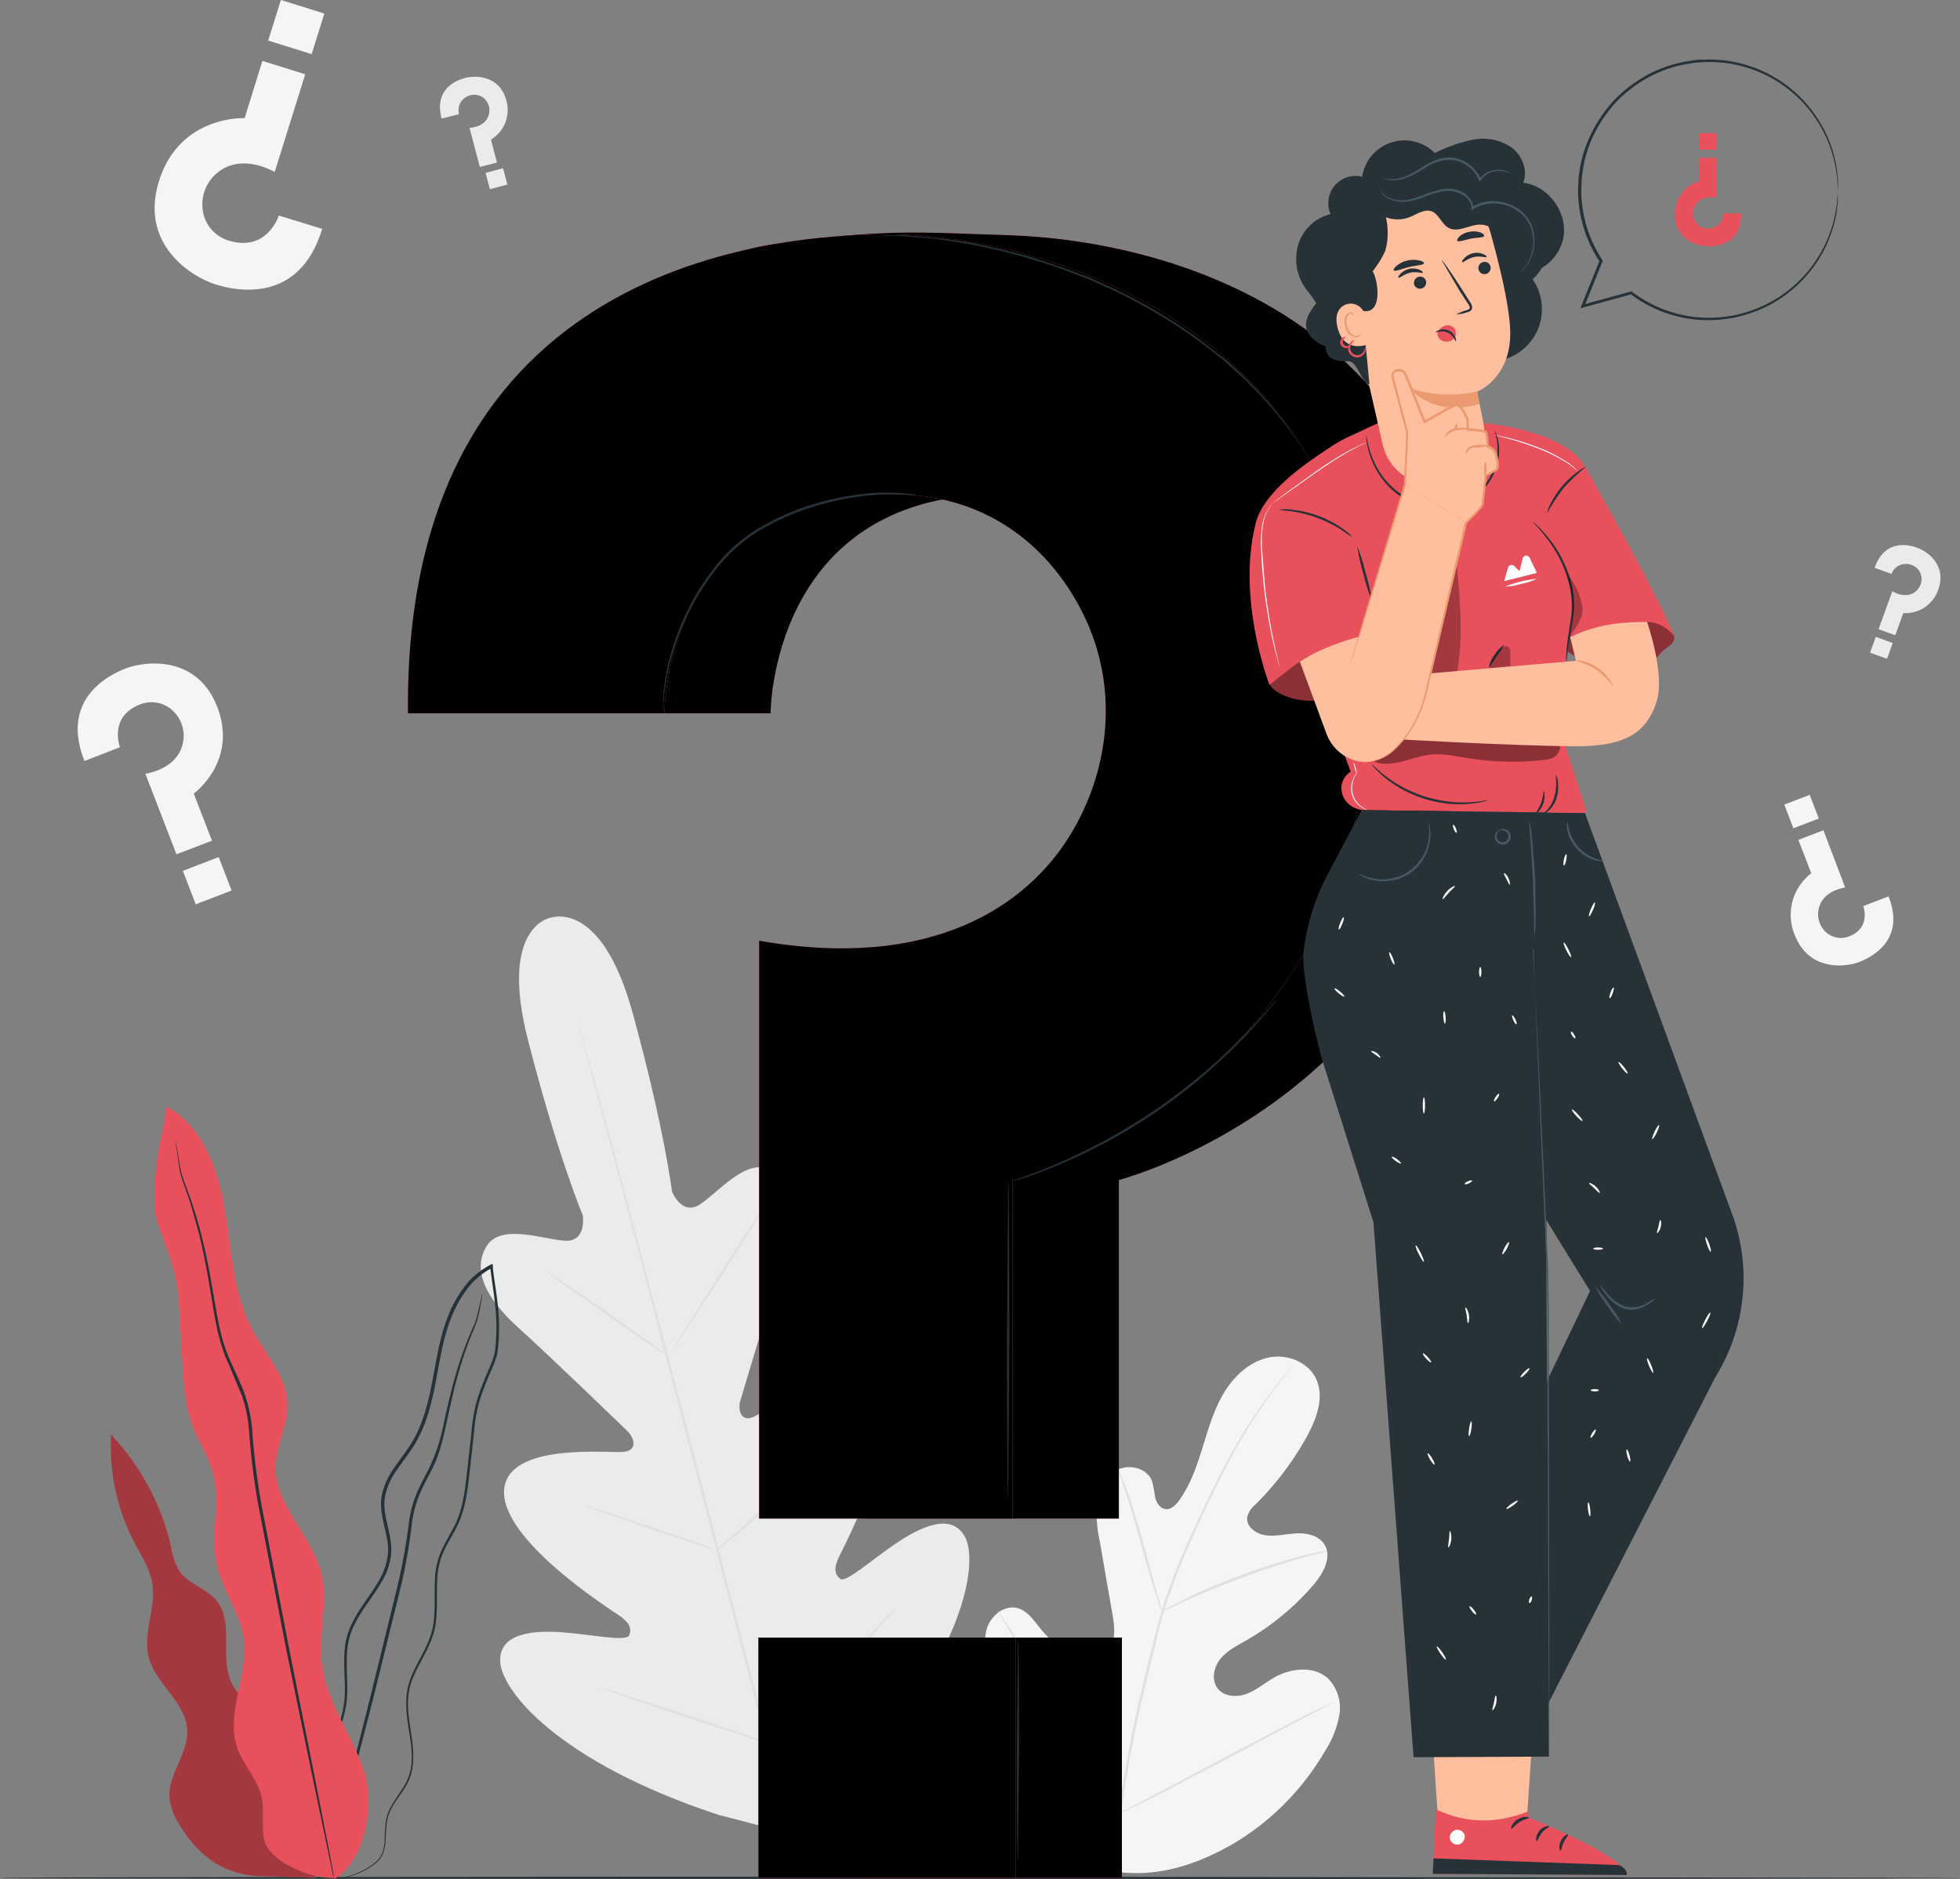 <svg xmlns="http://www.w3.org/2000/svg" xmlns:v="https://vecta.io/nano" viewBox="0 0 441.54 423.42"><rect x="0" y="0" width="441.54" height="423.42" fill="#808080" stroke="none"/><style><![CDATA[.O{fill:#e8505b}.P{fill:#263238}.Q{opacity:.3}.R{fill:#ffbe9d}.S{fill:#eb996e}.T{fill:#f5f5f5}]]></style><path d="M249.21 421.38c-17.24-8.16-24.11-27.56-26.54-45.63-.41-3-1.27-6.12-.29-9s4-5.23 6.9-4.42c2.41.67 3.82 3.09 5.43 5a17.66 17.66 0 0 0 8.16 5.52c2.08.67 4.55.88 6.26-.48 2.34-1.87 2-5.49 1.52-8.47q-1.47-8.29-2.88-16.58a28.24 28.24 0 0 1-.59-9c.44-3 2.05-6 4.75-7.24s6.49-.23 7.58 2.59a28.31 28.31 0 0 1 .72 3.69c.29 1.23 1.1 2.5 2.33 2.65s2.3-.9 3.05-1.93c2.56-3.53 4-7.76 5.3-11.95s2.52-8.46 4.76-12.22 5.66-7 9.89-8 9.23.9 11 4.91.06 8.7-2 12.56a67.69 67.69 0 0 1-11.69 15.54 5.57 5.57 0 0 0-1.9 2.88c-.31 2.1 1.91 3.76 4 4.08 2.34.36 4.72-.28 7.09-.4s5.06.48 6.32 2.53c1.73 2.84-.28 6.47-2.43 9a58 58 0 0 1-15.23 12.6c-2.06 1.17-4.25 2.27-5.76 4.11s-2.12 4.7-.7 6.62 4.29 2.13 6.51 1.31 4.07-2.41 6.12-3.6c3.84-2.24 9.18-2.86 12.41.24a9.56 9.56 0 0 1 2.41 8.18 21.93 21.93 0 0 1-3.27 8.13 58.26 58.26 0 0 1-21.58 21.36c-8.95 4.9-17.61 7.29-27.64 5.43" class="T"></path><g fill="#e0e0e0"><path d="M251.94 409.32a270.86 270.86 0 0 1 5.74-30.57l1.92-7.93 2-7.67a136 136 0 0 1 5.26-14c1.89-4.38 3.84-8.48 5.69-12.29s3.66-7.33 5.44-10.46a107 107 0 0 1 9.48-14.16c1.25-1.58 2.26-2.77 2.95-3.57l.79-.91c.19-.23.28-.3.29-.29a3 3 0 0 1-.24.33l-.76.94c-.66.82-1.64 2-2.86 3.63a113.69 113.69 0 0 0-9.31 14.23c-1.75 3.14-3.53 6.66-5.37 10.47s-3.76 7.91-5.63 12.29a134.47 134.47 0 0 0-5.2 14c-.77 2.47-1.39 5-2 7.64l-1.92 7.94a277.08 277.08 0 0 0-5.77 30.5"></path><path d="M261.77 363.11a5.79 5.79 0 0 1-.51-1.23l-1.15-3.41c-.92-2.9-2.06-6.95-3.3-11.41s-2.43-8.49-3.4-11.36l-1.16-3.4a7.35 7.35 0 0 1-.39-1.27 5.84 5.84 0 0 1 .59 1.19c.35.77.8 1.92 1.33 3.34 1.07 2.86 2.32 6.87 3.57 11.35l3.14 11.44 1 3.47a7.53 7.53 0 0 1 .28 1.29z"></path><path d="M298.92 349.45a7.55 7.55 0 0 1-1.5.45l-4.09 1.11a196.49 196.49 0 0 0-13.29 4.38 214.75 214.75 0 0 0-13 5.31l-3.86 1.79a8.72 8.72 0 0 1-1.43.62 7.51 7.51 0 0 1 1.33-.82l3.79-2c3.23-1.58 7.79-3.57 12.93-5.48a135 135 0 0 1 13.39-4.23c1.74-.46 3.16-.76 4.15-.95a8.54 8.54 0 0 1 1.58-.18zm-46.63 59.1a2.61 2.61 0 0 1-.34-.43l-.89-1.27-3.13-4.79c-2.6-4.08-6-9.83-9.67-16.23l-9.53-16.29-3-4.89-.8-1.33a1.91 1.91 0 0 1-.25-.48s.13.13.34.42.54.76.89 1.28c.77 1.11 1.84 2.74 3.14 4.79 2.59 4.08 6 9.82 9.67 16.22l9.52 16.3 3 4.88.8 1.33a1.85 1.85 0 0 1 .25.49z"></path><path d="M300.47 383.5a1.86 1.86 0 0 1-.47.3l-1.39.74-5.16 2.69-16.94 9-17 8.9-5.24 2.53-1.5.66a2.32 2.32 0 0 1-.52.2 2.15 2.15 0 0 1 .47-.3l1.4-.74 5.16-2.7 16.93-9 17-8.89 5.24-2.53 1.44-.66a2 2 0 0 1 .58-.2z"></path></g><path d="M124.17 206.73s-11.88 1.65-5.21 27.67 12.33 39.44 12.33 39.44.89 5.89-3.86 5.71-14.44-4-17.73 1.09c-3.4 5.32-.42 11.72 7 18.43s23.24 22 24.66 23.39 2.46 4.25-.8 4.64-26.38-2.32-27 8.73 23.21 26.33 25.78 28.05 3 3.06 2.4 4.56-8.26-.15-14.87-.66-14.37.08-14.2 6.48 12.69 22.6 49.19 34.64l17.29 4.47 12.77-12.58c25.7-28.59 28.51-48.86 25.48-54.5s-10-2.29-15.54 1.43-11.34 9-12.58 8-1.56-2.38-.18-5.15 14.47-27.87 8.43-37.15-24.76 4.54-27.76 5.81-3.54-1.75-3-3.63l9.78-32.55c3.14-9.55 2.54-16.57-3.06-19.49-5.4-2.81-11.89 5.35-15.93 7.87s-6.18-3-6.18-3-1.76-14.45-8.9-40.35-18.53-21.26-18.53-21.26" fill="#ebebeb"></path><g fill="#e0e0e0"><path d="M179.14 417.67l-21.35-82.19-19.49-74.57-6-22.57-1.63-6.14-.42-1.6-.12-.55a6.71 6.71 0 0 0 .18.53l.46 1.59 1.74 6.11 6.2 22.52 19.65 74.54 21.19 82.22"></path><path d="M123.04 286.58a6.46 6.46 0 0 1 1.14.61l3 1.86c2.49 1.61 5.88 3.92 9.57 6.53l9.42 6.72 2.87 2a5.68 5.68 0 0 1 1 .79 6.29 6.29 0 0 1-1.15-.61c-.71-.42-1.73-1.06-3-1.87-2.47-1.63-5.83-4-9.52-6.6l-9.47-6.65-2.88-2a5.87 5.87 0 0 1-.98-.78zm28.45 17.68c-.13-.08 4.32-7.27 9.93-16.06s10.28-15.85 10.41-15.77-4.32 7.28-9.94 16.07l-10.4 15.76zm9.58 45.28a5.27 5.27 0 0 1 .95-.92l2.69-2.36c2.27-2 5.4-4.76 8.74-7.94s6.28-6.15 8.38-8.32c1-1 1.82-1.89 2.49-2.57a6.91 6.91 0 0 1 1-.91 5.25 5.25 0 0 1-.8 1.05 84.94 84.94 0 0 1-2.37 2.69c-2 2.25-4.92 5.28-8.28 8.46s-6.52 5.92-8.86 7.84c-1.18 1-2.14 1.72-2.82 2.23a6.11 6.11 0 0 1-1.12.75zm-29.25-10.33a5 5 0 0 1 1.18.29l3.17 1 10.37 3.42 10.32 3.59 3.11 1.14a5.4 5.4 0 0 1 1.11.49 4.61 4.61 0 0 1-1.18-.28l-3.17-1-10.37-3.43-10.32-3.58-3.11-1.15a4.53 4.53 0 0 1-1.11-.49zm3.38 41.05a7.94 7.94 0 0 1 1.51.38l4.06 1.24 13.33 4.29 13.28 4.44 4 1.4a10.22 10.22 0 0 1 1.45.59 7.91 7.91 0 0 1-1.52-.38l-4.06-1.24-13.33-4.29-13.27-4.44-4-1.41a8.65 8.65 0 0 1-1.45-.58zm36.81 11.79a8.94 8.94 0 0 1 1.17-1.19l3.31-3.11 10.76-10.43c4.13-4.15 7.78-8 10.4-10.8l3.1-3.32a10.62 10.62 0 0 1 1.19-1.18 8.86 8.86 0 0 1-1 1.32c-.68.83-1.7 2-3 3.44-2.55 2.88-6.15 6.78-10.3 10.93s-8 7.77-10.88 10.33l-3.44 3a9.94 9.94 0 0 1-1.31 1.01z"></path></g><path d="M72.57 51.56l-9.76-3s-2.56 8.2-11.12 5.69a8.29 8.29 0 0 1-6.07-7.43 9.12 9.12 0 0 1 3.15-7.73c2.51-2.22 6.91-3.57 13.12-.36l6.87-22-9.65-3-4 12.89s-14.64-.73-19.29 14.18c-4.45 14.27 7.31 21.58 12.79 23.29 4.16 1.3 18.77 4.74 23.96-12.53zm-2.359-39.363l-9.794-3.056 2.854-9.145 9.794 3.056z" class="T"></path><path d="M99.5 26.72l3.91-1a3.44 3.44 0 0 1 2.53-4.24 3.3 3.3 0 0 1 3.6 1.22 3.61 3.61 0 0 1 .55 3.23c-.37 1.27-1.56 2.65-4.32 2.88l2.33 8.81 3.86-1-1.36-5.16a7.79 7.79 0 0 0 3.47-8.8c-1.5-5.72-7-5.69-9.17-5.12-1.68.39-7.29 2.3-5.4 9.18zm9.884 12.24l3.938-1.056.985 3.676-3.938 1.056zm312.926 88.97l3.8 1.37a3.44 3.44 0 0 1 4.5-2 3.26 3.26 0 0 1 2.26 3 3.63 3.63 0 0 1-1.38 3c-1 .83-2.79 1.28-5.19-.1l-3.11 8.57 3.76 1.36 1.82-5a7.81 7.81 0 0 0 7.87-5.26c2-5.56-2.51-8.65-4.64-9.42-1.63-.64-7.33-2.25-9.69 4.48zm.26 15.555l3.817 1.383-1.291 3.563-3.817-1.383z" fill="#ebebeb"></path><path d="M19.03 171.45l8-3.1s-2.6-6.75 4.37-9.58a7 7 0 0 1 7.9 1.73 7.73 7.73 0 0 1 1.94 6.73c-.5 2.78-2.7 6-8.49 7.11l7 18.13 8-3.06-4.1-10.62s10-7.18 5.31-19.48c-4.55-11.76-16.19-10.42-20.66-8.69-3.45 1.33-14.89 6.7-9.27 20.83zm22.164 24.76l8.072-3.11 2.905 7.54-8.072 3.11zm384.246 5.75l-5.7 2.19s1.84 4.79-3.1 6.79a5 5 0 0 1-5.6-1.22 5.47 5.47 0 0 1-1.37-4.77c.36-2 1.92-4.24 6-5l-4.9-12.89-5.64 2.17 2.9 7.53a11.79 11.79 0 0 0-3.76 13.8c3.21 8.33 11.43 7.39 14.63 6.16 2.42-.95 10.52-4.75 6.54-14.76zm-15.706-17.546l-5.72 2.204-2.056-5.338 5.72-2.204z" class="T"></path><path d="M441.54 423.09c0 .15-98.85.26-220.76.26S0 423.24 0 423.09s98.83-.26 220.78-.26l220.76.26z" class="P"></path><use href="#B" class="O"></use><g class="Q"><use href="#B"></use></g><g class="P"><path d="M73.31 423.32a9 9 0 0 0 3.09-.06 19.27 19.27 0 0 0 3.63-.92 15.55 15.55 0 0 0 4.5-2.46 6.22 6.22 0 0 0 1.85-2.47 11.67 11.67 0 0 0 .52-3.34 32.52 32.52 0 0 1 .27-3.62 9.79 9.79 0 0 1 1.36-3.6c1.32-2.32 3.52-4.52 4.22-7.67s.22-6.45-.3-9.81-1-7 .26-10.52 3.66-6.67 4.89-10.61.65-8.28.91-12.51a16.5 16.5 0 0 1 1.46-6.22c.9-2 2.16-3.85 3.14-5.93 2-4.22 2.34-9 2.88-13.69l.8-7.15a35.54 35.54 0 0 1 1.25-7.17 64.16 64.16 0 0 1 2.68-6.93 24.09 24.09 0 0 0 1.3-3.61 36.45 36.45 0 0 0 .36-3.86 45.81 45.81 0 0 0-.3-7.75c-.3-2.58-.77-5.14-1.05-7.73v-.45l-.06-.51-.45.22a17.3 17.3 0 0 0-6 5.09 27.65 27.65 0 0 0-3.71 6.83c-1.87 4.81-2.54 9.85-3.48 14.66s-2.14 9.54-4.6 13.54c-1.23 2-2.72 3.82-4 5.76a15.78 15.78 0 0 0-2.78 6.38c-.67 4.74 1.94 8.9 1.4 13.1a14.49 14.49 0 0 1-2 5.81c-1 1.79-2.21 3.45-3.35 5.11a32.76 32.76 0 0 0-3 5.17 16.27 16.27 0 0 0-1.38 5.61c-.27 3.78.26 7.36 0 10.74a24.75 24.75 0 0 1-2.77 9.21c-1.35 2.75-2.86 5.24-4.12 7.66-.63 1.2-1.22 2.38-1.7 3.57a17.87 17.87 0 0 0-1 3.54 22.2 22.2 0 0 0-.08 6.39 16.11 16.11 0 0 0 3.2 8.15 8.11 8.11 0 0 0 .91 1 4.55 4.55 0 0 0 .73.62c.42.31.64.45.64.45a13.93 13.93 0 0 1-2.17-2.14 16.15 16.15 0 0 1-3-8.1 22.09 22.09 0 0 1 .14-6.3 17 17 0 0 1 1-3.45 36.53 36.53 0 0 1 1.71-3.52c1.27-2.4 2.79-4.88 4.17-7.65a25 25 0 0 0 2.86-9.37c.3-3.45-.22-7.05.06-10.73a16.06 16.06 0 0 1 1.35-5.43 32.62 32.62 0 0 1 3-5.06c1.14-1.66 2.35-3.32 3.39-5.15a15 15 0 0 0 2.14-6.05c.54-4.47-2.05-8.65-1.38-13.06a15.33 15.33 0 0 1 2.69-6.1c1.27-1.91 2.77-3.73 4-5.78 2.55-4.11 3.78-8.93 4.71-13.76s1.62-9.83 3.46-14.55a26.91 26.91 0 0 1 3.61-6.64 16.59 16.59 0 0 1 5.77-4.88l-.51-.29c0 .15 0 .3.05.46.28 2.62.75 5.18 1 7.74a44.36 44.36 0 0 1 .29 7.63 37.37 37.37 0 0 1-.34 3.74 22.5 22.5 0 0 1-1.26 3.49 66.05 66.05 0 0 0-2.7 7 36.3 36.3 0 0 0-1.26 7.28l-.79 7.16c-.54 4.71-.89 9.41-2.8 13.48-1 2-2.2 3.91-3.13 5.95a17.11 17.11 0 0 0-1.5 6.45c-.25 4.32.31 8.55-.86 12.37s-3.6 7-4.83 10.61-.78 7.43-.24 10.78 1.08 6.65.36 9.62-2.78 5.19-4.12 7.57a10.19 10.19 0 0 0-1.39 3.75 31.48 31.48 0 0 0-.24 3.66 11.2 11.2 0 0 1-.48 3.26 5.89 5.89 0 0 1-1.73 2.35 15.41 15.41 0 0 1-4.39 2.48 19.39 19.39 0 0 1-3.59 1 13.76 13.76 0 0 1-2.27.22c-.63-.06-.9-.06-.9-.06z"></path><path d="M108.69 291.42a1.2 1.2 0 0 0-.11.34l-.24 1-.91 3.88c-.42 1.66-1.45 3.54-2.32 5.85a83.47 83.47 0 0 0-2.66 7.94c-.86 3-1.61 6.3-2.41 9.86a41.47 41.47 0 0 1-3.58 10.93c-.92 1.82-2 3.66-2.77 5.68a26.05 26.05 0 0 0-1.61 6.42 131.08 131.08 0 0 1-2.42 13.55l-6.33 25.87-5.31 21.1-3.51 14.25-.92 3.88-.23 1a1.85 1.85 0 0 0 0 .35 1.31 1.31 0 0 0 .13-.33c.07-.27.17-.59.29-1l1.05-3.85 3.74-14.18 5.45-21.06 6.39-25.89a124.72 124.72 0 0 0 2.36-13.59 25.83 25.83 0 0 1 1.56-6.27c.79-2 1.8-3.79 2.72-5.63 2-3.65 2.79-7.57 3.58-11.1s1.49-6.87 2.31-9.85 1.68-5.64 2.54-7.94 1.81-4.2 2.22-5.92.6-3 .78-3.92q.1-.62.18-1c.03-.25.05-.37.03-.37z"></path></g><path d="M75.29 423.37c7.31-4.35 9.41-17.55 6.36-25.49s-8.39-15.2-9.21-23.67c-.64-6.51 1.5-13.19 0-19.55-2.05-8.59-10.43-15.24-10.33-24.07.05-4.95 2.87-9.61 2.64-14.56-.27-6.06-4.93-10.88-7.81-16.22-4.42-8.19-4.71-17.86-6.22-27s-5-19-13.14-23.51c-1.2 7.79-3.25 13.13-2.61 23.68.24 3.79 4.64 11 5.24 19.35l.91 14.9c.31 4.96.61 9.76 2.34 14.28 1.33 3.47 3.46 6.62 4.45 10.2 1.85 6.73-.59 14 .91 20.84 1.27 5.78 5.27 10.75 6.09 16.61 1.14 8.23-4.18 16.79-1.46 24.64 1.36 3.9 4.56 7 5.47 11.05.71 3.12-.06 6.43.58 9.56 1 5.06 10.66 9 15.81 8.67" class="O"></path><path d="M39.58 256.99a2.37 2.37 0 0 0 0 .44c0 .33.1.75.16 1.28l.74 4.92c.38 2.14 1.52 4.56 2.4 7.48s1.86 6.26 2.68 10 1.54 7.91 2.27 12.38 1.53 9.34 3.75 14l3 7.17a32.35 32.35 0 0 1 1.54 7.9 158.1 158.1 0 0 0 2.15 17l6.31 32.54 5.45 26.5 3.73 17.86 1 4.85.29 1.25a2.49 2.49 0 0 0 .12.43 1.83 1.83 0 0 0 0-.44l-.22-1.27-.92-4.88-3.51-17.9-5.29-26.53-6.25-32.53a159.51 159.51 0 0 1-2.16-17 32.82 32.82 0 0 0-1.59-8.06c-.89-2.54-2.06-4.89-3.09-7.21-2.2-4.59-3-9.38-3.76-13.83s-1.49-8.63-2.36-12.39-1.82-7.12-2.8-10-2.07-5.32-2.51-7.41-.65-3.77-.86-4.88l-.24-1.27a3.39 3.39 0 0 0-.03-.4z" class="P"></path><path d="M392.24 48.09h-4a3.39 3.39 0 0 1-3.47 3.41 3.22 3.22 0 0 1-3.12-2.06 3.56 3.56 0 0 1 .28-3.22c.68-1.12 2.16-2.13 4.84-1.66v-9h-3.93v5.26a7.68 7.68 0 0 0-5.51 7.5c0 5.82 5.22 7.17 7.46 7.17 1.71.04 7.53-.37 7.45-7.4zm-5.44-14.36h-3.99V30h3.99z" class="O"></path><path d="M414.05 42.77a3.26 3.26 0 0 0 0-.51v-1.48l-.05-1.09-.18-1.3-.22-1.53-.42-1.7a27.74 27.74 0 0 0-3.6-8.25 29.09 29.09 0 0 0-21.89-13.38 29.4 29.4 0 0 0-4-.08c-.67 0-1.36 0-2 .13l-2.06.31a29.69 29.69 0 0 0-8.12 2.77 31.68 31.68 0 0 0-7.29 5.31 30.35 30.35 0 0 0-5.49 7.64 27.73 27.73 0 0 0-2.96 9.31 18.87 18.87 0 0 0-.21 2.49 21 21 0 0 0-.05 2.51 29.51 29.51 0 0 0 4.85 15.05v-.31l-4.1 10.2-.24.61.63-.18 10.9-3-.26-.06a29.18 29.18 0 0 0 12.48 5.46 26 26 0 0 0 6.38.39 19.47 19.47 0 0 0 3.07-.29l1.49-.23c.49-.09 1-.24 1.44-.35a29.17 29.17 0 0 0 16.62-11.39 27.83 27.83 0 0 0 3.57-6.77l.54-1.52c.17-.52.26-1 .37-1.45l.33-1.33c.1-.42.13-.83.19-1.22l.26-2s0-1.08 0-1.5v-.91-.31a1.05 1.05 0 0 0 0 .31c0 .23 0 .53-.07.91s-.06.91-.1 1.49-.19 1.26-.31 2a29 29 0 0 1-21.51 23.2l-1.42.34-1.47.22a19.93 19.93 0 0 1-3 .27 26.63 26.63 0 0 1-6.26-.41 28.85 28.85 0 0 1-12.19-5.37l-.12-.1h-.15l-10.91 3 .38.43 4.11-10.19.06-.16-.09-.15a28.76 28.76 0 0 1-4.12-9.79 29.3 29.3 0 0 1-.62-4.92 20 20 0 0 1 .05-2.45 16.37 16.37 0 0 1 .2-2.43 27.06 27.06 0 0 1 2.79-9.11 30.11 30.11 0 0 1 5.35-7.48 30.88 30.88 0 0 1 7.14-5.21 28.79 28.79 0 0 1 7.95-2.75l2-.31c.67-.1 1.34-.09 2-.14a29.9 29.9 0 0 1 3.91.07 28.78 28.78 0 0 1 21.63 13 27.69 27.69 0 0 1 3.66 8.12l.45 1.68.25 1.5.21 1.3c.07.4.05.76.08 1.08 0 .62.08 1.11.11 1.47a1.69 1.69 0 0 0 .03.54z" class="P"></path><g class="O"><use href="#C"></use><use href="#D"></use></g><use href="#D" opacity=".1"></use><use href="#C" opacity=".1"></use><use href="#E" class="O"></use><use href="#E" class="Q"></use><use href="#D" x="-23.92" class="O"></use><use href="#D" x="-23.92" class="Q"></use><path d="M206.58 111.61a5 5 0 0 1-.86 0c-.57 0-1.39-.19-2.46-.2a49.89 49.89 0 0 0-9.06.38 64.18 64.18 0 0 0-13.07 3.07 55.92 55.92 0 0 0-7.28 3.14 38.48 38.48 0 0 0-7.13 4.61 35.24 35.24 0 0 0-5.83 6.16 60.36 60.36 0 0 0-4.37 6.62 59.19 59.19 0 0 0-5.17 12.38 50.35 50.35 0 0 0-1.74 8.9l-.18 2.46a4.55 4.55 0 0 1-.08.86 4.78 4.78 0 0 1 0-.86l.09-2.48a46 46 0 0 1 1.59-9 57.6 57.6 0 0 1 5.1-12.52 59.89 59.89 0 0 1 4.39-6.69 35 35 0 0 1 5.9-6.25 38.76 38.76 0 0 1 7.22-4.67 56 56 0 0 1 7.33-3.2 62.82 62.82 0 0 1 13.19-3 46 46 0 0 1 9.11-.21 21.56 21.56 0 0 1 2.46.3 6.21 6.21 0 0 1 .85.2zm87.02-10.29s-.07-.07-.19-.22-.3-.41-.5-.7L291 97.7l-1.37-1.94-1.8-2.19-2.06-2.53-2.51-2.66-2.8-2.87-3.23-2.92-1.71-1.53-1.86-1.47-3.9-3a125.71 125.71 0 0 0-18.93-11.18l-5.27-2.38-5.23-2c-1.71-.71-3.45-1.21-5.13-1.77l-5-1.52-4.78-1.25-4.56-1-4.28-.81-4-.58c-2.53-.43-4.85-.52-6.87-.72l-2.83-.23-2.38-.06-3.3-.11h-.86-.29a.94.94 0 0 1 .29 0h.86 3.3 2.39c.87 0 1.82.12 2.84.19l6.89.65 4 .54c1.39.16 2.81.52 4.29.79l4.59 1 4.8 1.24c1.66.38 3.3 1 5 1.51l5.14 1.76 5.26 2 5.3 2.39a122.56 122.56 0 0 1 19 11.26l3.91 3.06 1.86 1.35a31.26 31.26 0 0 1 1.71 1.54l3.22 3 2.79 2.91 2.49 2.69 2 2.55 1.78 2.22 1.34 2 1.82 2.75.47.73a1.15 1.15 0 0 1 .21.21zm-6.02 124a3.09 3.09 0 0 1-.43.6l-1.38 1.63-2.18 2.57-3 3.29-3.81 3.83-4.57 4.19a124.88 124.88 0 0 1-23.36 16.11l-5.54 2.77-4.94 2.2-4.14 1.64a57.84 57.84 0 0 1-3.17 1.13l-2 .65a3.49 3.49 0 0 1-.72.2 3.57 3.57 0 0 1 .68-.3l2-.74a68.22 68.22 0 0 0 3.13-1.21l4.11-1.71 4.89-2.25 5.51-2.8c3.81-2.1 7.92-4.56 12.07-7.4s7.88-5.83 11.2-8.65c1.63-1.44 3.19-2.79 4.58-4.15l3.84-3.77 3.06-3.23a74.65 74.65 0 0 0 2.24-2.5l1.4-1.59a4.54 4.54 0 0 1 .53-.51zM227.12 337.6c-.15 0-.27-16.06-.27-35.87l.27-35.88c.15 0 .26 16.06.26 35.88l-.26 35.87zm2.2 81.82c-.15 0-.26-11.27-.26-25.17l.26-25.18c.15 0 .26 11.27.26 25.18l-.26 25.17z" class="P"></path><use href="#F" class="O"></use><g opacity=".4"><use href="#F"></use></g><path d="M352.91 146.63a22.68 22.68 0 0 0 13.34 4.18 9.43 9.43 0 0 0 6.35-2c.77-.71 1.35-1.61 2.14-2.29.54-.46 1.17-.81 1.68-1.3a2.15 2.15 0 0 0 .73-1.9 3.93 3.93 0 0 0-1.38-2.2c-2.71-1.54-5.95-1.48-9.07-1.41a31.21 31.21 0 0 0-9.15 1.79c-2.42.82-4.95 2-6.18 4.2" class="O"></path><g opacity=".4"><path d="M377.15 143.32a4.15 4.15 0 0 0-1.77-2c-2.71-1.54-5.56-1.68-8.68-1.61a31.21 31.21 0 0 0-9.15 1.79c-2.42.82-4.95 2-6.18 4.2l1.54.93a22.68 22.68 0 0 0 13.34 4.18 9.43 9.43 0 0 0 6.35-2c.77-.71 1.35-1.61 2.14-2.29.54-.46 1.17-.81 1.68-1.3a2.15 2.15 0 0 0 .73-1.9z"></path></g><path d="M306.77 182.52l49.85.66a.65.65 0 0 0 .62-.84l-5.85-18.24 2.05-20.08 4.25-37.52c-3.41-9.56-23.53-11.18-23.53-11.18l-22.93 1.36-.8-1.35-6.6 3.07a30.13 30.13 0 0 0-4.14 2.34c-4.36 2.91-14.86 9.6-16.78 17.05-4.43 17.25 3.07 36.5 3.07 36.5l4.82-3.77a33.84 33.84 0 0 1 3.82-2.55l9.66 25.89a4.57 4.57 0 0 0-2.1 3.32c-.08 2.1 1 4.62 4.59 5.34" class="O"></path><g class="Q"><path d="M328.16 152c1.58-8.5.75-17.24-.1-25.84-2.76 7-2.66 15-5.59 21.94a9.4 9.4 0 0 0-.78 2.31 2.59 2.59 0 0 0 .66 2.26c.8.73 2 .33 3.06.21a11.94 11.94 0 0 0 2.75-.88"></path></g><g opacity=".4"><path d="M309.77 171.68c4 1.39 8.26-1.2 12.49-1.66 2.8-.3 5.6.34 8.38.79a62.86 62.86 0 0 0 17 .42 6.52 6.52 0 0 0 2.5-.65 3 3 0 0 0 1.31-2.48c-9.42-1-18.83-1.54-28.25-2.51a17.64 17.64 0 0 0-7.06.23c-2.84.88-5 3.11-7 5.32"></path></g><path d="M375.71 140.04c-4.07-9.17-18.42-34.53-18.42-34.53l-11.11 13.93 2.59 27.35s5.87-6.55 22.28-6.68a8 8 0 0 1 6.1 3.22z" class="O"></path><path d="M309 135.19a37.71 37.71 0 0 1-1.88-6 37.89 37.89 0 0 1-1.36-6.11 39.68 39.68 0 0 1 1.87 6 38.64 38.64 0 0 1 1.37 6.11zm36.34-17.6a6.59 6.59 0 0 1 1 .87 29 29 0 0 1 2.48 2.72 26.41 26.41 0 0 1 5.31 10.86 20.49 20.49 0 0 1 .31 6.7l-.9 5.37-.5 3.62a6.7 6.7 0 0 1-.14 1.33 6 6 0 0 1-.06-1.35 32.42 32.42 0 0 1 .34-3.66l.79-5.36a20.69 20.69 0 0 0-.35-6.54 27.57 27.57 0 0 0-5.09-10.74c-1.83-2.46-3.27-3.74-3.19-3.82zm-10.18 62.73a4.26 4.26 0 0 1-1.09.32 9.73 9.73 0 0 1-1.3.25l-1.74.21a25.07 25.07 0 0 1-4.58 0 29.57 29.57 0 0 1-5.5-1.1 30 30 0 0 1-5.16-2.21 26.39 26.39 0 0 1-3.79-2.57c-.52-.4-.94-.82-1.32-1.17a11.52 11.52 0 0 1-.93-.94 3.91 3.91 0 0 1-.71-.88c.07-.07 1.14 1.13 3.19 2.7a28.77 28.77 0 0 0 3.79 2.44 31.79 31.79 0 0 0 5.08 2.13 31.34 31.34 0 0 0 5.4 1.12 29.61 29.61 0 0 0 4.5.14c2.57-.14 4.14-.52 4.16-.44zm15.39-5.68a3.48 3.48 0 0 1 .39 1.46 9 9 0 0 1-.27 3.64 6.32 6.32 0 0 1-2 3.1c-.73.61-1.29.8-1.32.75s.44-.38 1.07-1a7.08 7.08 0 0 0 1.71-3c.8-2.64.23-4.94.42-4.95zm-2.71 3.52a5.42 5.42 0 0 1-2.14 5.52c-.11-.11.82-1.1 1.4-2.63s.59-2.88.74-2.89zm-8.92-32.9a21.23 21.23 0 0 1-1.78 2.56 20.49 20.49 0 0 1-1.75 2.58 6.41 6.41 0 0 1 1.32-2.88 6.31 6.31 0 0 1 2.21-2.26zm-34.22-24.22a25.09 25.09 0 0 1-2.21-1.46 28.39 28.39 0 0 0-11.81-4.41 22.28 22.28 0 0 1-2.63-.35 9.76 9.76 0 0 1 2.67 0 23.88 23.88 0 0 1 12 4.47 9.54 9.54 0 0 1 1.98 1.75zm52.59-15.86a43.23 43.23 0 0 0-5 4.73 43 43 0 0 0-3.79 5.78 6.1 6.1 0 0 1 .69-1.94 20.17 20.17 0 0 1 2.7-4.18 19.64 19.64 0 0 1 3.66-3.37 5.88 5.88 0 0 1 1.74-1.02zm-20.58-8.24a2.19 2.19 0 0 1 .22.46 8.92 8.92 0 0 1 .47 1.4 11.77 11.77 0 0 1 0 5.42 13.34 13.34 0 0 1-4.08 6.89 13.85 13.85 0 0 1-9.2 3.28 15.61 15.61 0 0 1-9.35-3.07 17.71 17.71 0 0 1-5.11-6.19 18.75 18.75 0 0 1-1.7-5.15 11.26 11.26 0 0 1-.18-1.46 1.61 1.61 0 0 1 0-.52l.39 1.94a20.39 20.39 0 0 0 1.83 5 17.72 17.72 0 0 0 5.07 6 15.28 15.28 0 0 0 9 3 13.52 13.52 0 0 0 8.89-3.12 13.2 13.2 0 0 0 4-6.62 12.2 12.2 0 0 0 .18-5.28c-.19-1.32-.49-1.96-.43-1.98z" class="P"></path><g class="Q"><path d="M340.21 147.03c0-.5-.08-1.09-.52-1.34a1 1 0 0 0-.9 0 2.47 2.47 0 0 0-.73.6 12.27 12.27 0 0 0-2.67 4.27l4.9-.43-.08-3.1z"></path></g><g class="Q"><path d="M356.48 136.72a16.07 16.07 0 0 0-3.56-7.6c2.12 6.92 1.41 10.83.22 15.57l.26-.66c1.37-2.77 3.45-4.51 3.08-7.31z"></path></g><path d="M346.69 369.18l-2.99 44.85-19.5-.23-3.07-46.63 25.56 2.01z" class="R"></path><path d="M344.25 408.13v1.3s22 8.84 22.21 13l-43.69-.24.68-14.53c6.51 3.05 13.32 3.43 20.8.47z" class="O"></path><path d="M327.88 412.32a1.78 1.78 0 0 0-1.24 2 1.7 1.7 0 0 0 2 1.25 1.87 1.87 0 0 0 1.3-2.15 1.77 1.77 0 0 0-2.22-1.07" fill="#fff"></path><path d="M322.77 422.19l.16-3.49 41.84 1.52s1.94.86 1.71 2.22zm21.64-12.64c0 .21-1.08.3-2.13 1s-1.62 1.57-1.81 1.49.13-1.32 1.42-2.12 2.57-.6 2.52-.37zm4.57 1.92c.05.21-.88.56-1.61 1.46s-.94 1.85-1.16 1.84-.34-1.22.59-2.31 2.17-1.14 2.18-.99zm2.57 5.5c-.2 0-.49-1 .07-2.19s1.55-1.62 1.64-1.45-.53.8-1 1.77-.49 1.85-.71 1.87zm-8.42-375.8c1.13-2.8-.24-6.19-2.67-8a11.64 11.64 0 0 0-8.69-1.69 34.61 34.61 0 0 0-8.54 3 9.63 9.63 0 0 0-16.36 5.34 6.14 6.14 0 0 0-7.27 8.05l13.52 4.75 14.76 26a11.81 11.81 0 0 0 17.38-15.7 10.25 10.25 0 0 0 2.08-2.56 10.34 10.34 0 0 0 4.77-6.4c1.31-5.79-3.17-12.11-8.98-12.79z" class="P"></path><path d="M334.18 95.32l-1.41-7.1c.01.03 8-3.1 7.42-14.23-.28-5.54-2.39-14.27-4.35-21.35-1.76-6.38-7.71-13.41-14-11.38l-19.07 9.3c-1.91.62-2.24 2.42-1.79 4.37v1l7.41 30.66 3.13 13.7a11.57 11.57 0 0 0 12.92 8.78h0a11.58 11.58 0 0 0 9.74-13.75z" class="R"></path><path d="M335.77 60.04a1.42 1.42 0 0 1-1 1.68 1.36 1.36 0 0 1-1.69-1 1.41 1.41 0 0 1 1-1.67 1.35 1.35 0 0 1 1.69.99zm-.87-2.13c-.14.22-1.35-.33-2.83 0s-2.42 1.29-2.62 1.14 0-.43.41-.87a3.9 3.9 0 0 1 2.05-1.14 3.67 3.67 0 0 1 2.3.25c.56.23.75.53.69.62zm-13.65 5.41a1.41 1.41 0 0 1-1 1.67 1.36 1.36 0 0 1-1.69-.94 1.42 1.42 0 0 1 1-1.68 1.36 1.36 0 0 1 1.69.95zm-.73-1.88c-.13.22-1.35-.34-2.83 0s-2.42 1.28-2.62 1.14 0-.43.41-.88a3.93 3.93 0 0 1 2.05-1.13 3.75 3.75 0 0 1 2.3.24c.53.24.76.51.69.63zm7.53 9.4a10.53 10.53 0 0 1 2.32-.94c.37-.12.72-.27.73-.54a2 2 0 0 0-.49-1.07l-1.73-2.66-4.11-7c.15-.07 2.24 2.9 4.66 6.69l1.69 2.68a2.29 2.29 0 0 1 .51 1.45 1 1 0 0 1-.51.68 2.52 2.52 0 0 1-.62.23 9.18 9.18 0 0 1-2.45.48z" class="P"></path><path d="M332.77 88.22a28 28 0 0 1-15.24-.82s5.24 6.84 15.81 3.57z" class="S"></path><g class="P"><path d="M320.77 59.32c-.1.43-1.63.42-3.37.85s-3.12 1.08-3.4.74c-.12-.16.08-.58.61-1a5.74 5.74 0 0 1 2.44-1.21 5.87 5.87 0 0 1 2.71 0c.71.13 1.08.42 1.01.62zm13.56-6.13c-.24.4-1.52.3-3 .59s-2.65.79-3 .5c-.16-.15 0-.53.43-1a4.78 4.78 0 0 1 2.31-1.06 4.71 4.71 0 0 1 2.51.18c.61.28.85.59.75.79zm-26.85-9.79a7.53 7.53 0 0 0 10.21 5.47c1.58-.64 3.22-1.84 4.82-1.26s2.26 2.86 3.79 3.71c2.25 1.26 5-.92 7.51-.7 2 .17 3.51 1.7 5.06 3s3.69 2.28 5.44 1.34a22.1 22.1 0 0 0-1.77-4.82 7.46 7.46 0 0 0-3.66-3.46c-.88-.35-1.83-.47-2.67-.9-1.81-.92-2.62-3-3.93-4.57a8.25 8.25 0 0 0-7-2.8c-2.16.22-4.21 1.31-6.39 1.22-1.61-.07-3.15-.79-4.76-.76-3.13 0-5.48 2.8-7.22 5.41"></path><path d="M318.02 45.69c-1.44-.11-4.38-.41-5.35-1.43a8.44 8.44 0 0 0-8-2.64 7 7 0 0 0-5 6.66 10 10 0 0 0-7.3 7.17 11.62 11.62 0 0 0 2.5 10.51 20.82 20.82 0 0 1 1.64 2.37 16.94 16.94 0 0 0-1.78 2.7c-2.29 5.06 3.92 7 3.92 7 0 3.4 3.15 3.38 5.16 3.37s3.12 5.36 4.69 5.15l-1.59-16.57a2.06 2.06 0 0 0 .73.14c3.79.07 2.8-7.11 1.58-9a22.2 22.2 0 0 0 2.84-4.58 15.51 15.51 0 0 0 .14-7.66c1.27-.16 6.44-3.15 5.82-3.19z"></path></g><path d="M307.41 70.86a3.21 3.21 0 0 0-5.15-1.72c-1 .86-1.53 2.3-.93 4.71 1.62 6.44 7.75 3.49 7.71 3.31l-1.63-6.3z" class="R"></path><path d="M306.46 75.21s-.09.11-.26.24a1.15 1.15 0 0 1-.83.23c-.74-.08-1.59-1-1.91-2.17a3.88 3.88 0 0 1-.09-1.68 1.35 1.35 0 0 1 .63-1.08.59.59 0 0 1 .74.15c.13.15.12.29.16.3s.11-.15 0-.4a.77.77 0 0 0-.35-.34.88.88 0 0 0-.66 0 1.65 1.65 0 0 0-.93 1.29 4 4 0 0 0 .07 1.9 3 3 0 0 0 2.33 2.37 1.26 1.26 0 0 0 1-.43c.13-.22.13-.37.1-.38z" class="S"></path><path d="M341.94 61.87s.59-.45 1.41-1.45a9.57 9.57 0 0 0 2-5 9.22 9.22 0 0 0-.36-3.7 7.94 7.94 0 0 0-2.29-3.56 9.42 9.42 0 0 0-9.18-1.84c-.3.1-.58.25-.86.37s-.53.3-.79.45l-.4.22v-.44a3.22 3.22 0 0 0-.81-2.1 5.15 5.15 0 0 0-1.89-1.28 6.83 6.83 0 0 0-4.29-.32c-2.76.63-5.1 1.89-7.31 2.15a7.06 7.06 0 0 1-5-1 3.89 3.89 0 0 1-1-1c-.16-.27-.24-.42-.22-.43a5.46 5.46 0 0 0 1.31 1.27 7 7 0 0 0 4.83.81 17 17 0 0 0 3.36-1 31.34 31.34 0 0 1 3.9-1.27 8.38 8.38 0 0 1 2.26-.23 6.87 6.87 0 0 1 2.33.54 5.64 5.64 0 0 1 2 1.44 3.81 3.81 0 0 1 .94 2.44l-.4-.22.83-.48.92-.39a9.83 9.83 0 0 1 9.69 1.93 8.28 8.28 0 0 1 2.38 3.78 9.73 9.73 0 0 1-1.91 9 6.35 6.35 0 0 1-1.11 1 1.9 1.9 0 0 1-.34.31zm-1.3-22.61a7.83 7.83 0 0 0-2.08-.71 5.44 5.44 0 0 0-2.46.23 4.8 4.8 0 0 0-2.53 1.84l-.25.35-.15-.4a7.51 7.51 0 0 0-6.1-4.53 9.7 9.7 0 0 0-5.86 1.7 25.89 25.89 0 0 1-4.65 2.4 7.37 7.37 0 0 1-3.52.42 5.37 5.37 0 0 1-.93-.26c-.2-.09-.31-.14-.3-.16s.45.13 1.26.21a7.68 7.68 0 0 0 3.37-.55 28.83 28.83 0 0 0 4.53-2.48 15.51 15.51 0 0 1 2.8-1.37 7.68 7.68 0 0 1 3.36-.43 7.89 7.89 0 0 1 6.46 4.89h-.39a5.22 5.22 0 0 1 2.79-1.94 5.69 5.69 0 0 1 2.62-.13 4.68 4.68 0 0 1 1.56.6 2 2 0 0 1 .47.32z" fill="#455a64"></path><path d="M327.47 73.8a2.16 2.16 0 0 0-1.7-.48 2.57 2.57 0 0 0-1.69 1.23h0s-.05.05-.06.08h0a1.28 1.28 0 0 0-.18.76 1.79 1.79 0 0 0 1 1.35 2.3 2.3 0 0 0 2.62-.38 1.87 1.87 0 0 0 .01-2.56z" class="O"></path><path d="M327.97 76.91c-.08 0-.17-.3-.44-.71a3.12 3.12 0 0 0-3.25-1.48c-.49.07-.79.21-.82.14s.2-.31.74-.5a3 3 0 0 1 2.15.12 2.92 2.92 0 0 1 1.51 1.55c.21.52.18.87.11.88z" class="P"></path><g class="O"><path d="M307.56 78.15s.29.5-.09 1.26a2 2 0 0 1-1.06 1 2 2 0 0 1-1.77-.21 2 2 0 0 1-.95-1.5 2.1 2.1 0 0 1 .41-1.38c.52-.66 1.1-.68 1.1-.62s-.44.23-.79.83a1.76 1.76 0 0 0-.24 1.12 1.6 1.6 0 0 0 .75 1.11 1.65 1.65 0 0 0 1.33.2 1.87 1.87 0 0 0 .91-.7c.39-.62.32-1.11.4-1.11z"></path><path d="M304.19 77.76c.05 0 0 .34-.47.56a1.31 1.31 0 0 1-1.75-1.61 1.27 1.27 0 0 1 .53-.65c.41-.25.72-.15.71-.09s-.24.13-.49.38a1 1 0 0 0 .88 1.62c.34-.07.52-.25.59-.21z"></path></g><path d="M315.18 166.57s24.76 1.44 39.4 1.57c11.33.11 16.39-2.9 18.65-10.19 1.9-6.11-2.18-17.84-2.18-17.84-7.67 0-12.4 1.1-17.33 3.41l1.31 5.36-39.92 3.44z" class="R"></path><path d="M363.35 154.6a19.92 19.92 0 0 0-3.73-3.71 19.6 19.6 0 0 0-4.82-2.12 3.49 3.49 0 0 1 1.59.14 10.58 10.58 0 0 1 3.52 1.55 10.45 10.45 0 0 1 2.73 2.72c.56.82.77 1.39.71 1.42z" class="S"></path><g class="R"><path d="M306.12 143.48h0s-7.66 1.84-13.29 5.6l6 16.26c2 5.34 8.11 8 13 5.2 7.53-4.31 10.19-16.87 10.19-16.87l8.27-35.88-13.71-8.59-10.41 34.28"></path><path d="M316.53 109.2l.56-11.8-3.07-12c-.17-.66-.25-1.49.29-1.89a1.46 1.46 0 0 1 1.85.06c.83.86 4.83 11.35 4.83 11.35s6.07-3.64 7.15-3.82 2.43 3.09 2.52 3.34a20.32 20.32 0 0 1 0 2.2c0 0 3.75.11 4.09.62a13.23 13.23 0 0 1 .43 3.19s1.59.51 1.84 1.71.77 3.18 0 3.62l-2.33 1.3s-.63 6.12-.8 6.68-3.68 4-3.68 4z"></path></g><g class="S"><path d="M303.77 170.78s.37.22 1.15.47a7.94 7.94 0 0 0 3.53.28 9.85 9.85 0 0 0 5.12-2.36 23.55 23.55 0 0 0 4.76-6 26.05 26.05 0 0 0 1.85-4.13 43.83 43.83 0 0 0 1.29-4.79l2.53-10.86 6-25.62v-.07h.05l2.07-2.09 1-1.09.46-.57a1.44 1.44 0 0 0 .17-.61l.7-6.16v-.13l.12-.06 1.91-1.07c.14-.09.36-.19.45-.27a.57.57 0 0 0 .18-.33 3.6 3.6 0 0 0 0-1 15.17 15.17 0 0 0-.45-2.17 2.7 2.7 0 0 0-1.59-1.29l-.17-.06v-.17c0-.58-.06-1.18-.13-1.77a8.1 8.1 0 0 0-.13-.88 1.46 1.46 0 0 0-.12-.37c0-.07 0 0-.06-.06a1 1 0 0 0-.17-.07 17.91 17.91 0 0 0-3.66-.41h-.26v-.26-2a2.1 2.1 0 0 0-.24-.67c-.1-.24-.22-.47-.34-.71a8.85 8.85 0 0 0-.82-1.32 2.19 2.19 0 0 0-.51-.5.48.48 0 0 0-.53-.06 11.74 11.74 0 0 0-1.41.65l-5.46 3.08-.26.16-.11-.28-2.8-7-1.37-3.43a1.4 1.4 0 0 0-1.1-1 1.11 1.11 0 0 0-1.3.48 1.16 1.16 0 0 0-.15.71c0 .22.14.56.2.83l.46 1.72.89 3.4q.88 3.38 1.73 6.6v.07q-.3 6.16-.57 11.8v-.02l-9.11 29.64-2.57 8.25-.69 2.17-.26.73s.05-.26.19-.75l.63-2.19 2.46-8.28 8.94-29.7v.05q.26-5.62.53-11.8v.07l-1.75-6.59-.9-3.4-.46-1.72a8.81 8.81 0 0 1-.21-.91 1.66 1.66 0 0 1 .21-1 1.6 1.6 0 0 1 .81-.68 2.06 2.06 0 0 1 1.95.44 2 2 0 0 1 .54.86l1.37 3.43 2.81 7-.37-.13 5.49-3.11a14.39 14.39 0 0 1 1.48-.67 1 1 0 0 1 .5-.07 1.2 1.2 0 0 1 .48.18 2.86 2.86 0 0 1 .63.62 8.56 8.56 0 0 1 .87 1.4l.36.74a2.57 2.57 0 0 1 .28.85v2l-.25-.27a17.84 17.84 0 0 1 3.82.44 1.74 1.74 0 0 1 .25.11.65.65 0 0 1 .26.26 2.17 2.17 0 0 1 .17.51l.14.93.13 1.81-.18-.24a3.14 3.14 0 0 1 1.91 1.58 15.45 15.45 0 0 1 .48 2.32 3.54 3.54 0 0 1 0 1.21 1.05 1.05 0 0 1-.36.62 5.09 5.09 0 0 1-.51.3l-1.9.99.13-.19-.72 6.17-.06.39a.88.88 0 0 1-.19.43 5.15 5.15 0 0 1-.49.62l-1 1.11-2.08 2.09.07-.12-6.07 25.61-2.58 10.84a41.26 41.26 0 0 1-1.32 4.82 27.12 27.12 0 0 1-1.9 4.17 23.62 23.62 0 0 1-4.87 6.06 10 10 0 0 1-5.25 2.34 7.8 7.8 0 0 1-3.59-.36 6 6 0 0 1-.85-.39z"></path><path d="M330.67 96.67c0 .07-.34.11-.87.13a10.05 10.05 0 0 0-2 .24 3.89 3.89 0 0 0-1.7.91c-.36.34-.52.63-.6.6s0-.39.33-.85a3.32 3.32 0 0 1 1.84-1.16 5.53 5.53 0 0 1 2.14-.1c.54.07.86.16.86.23z"></path><path d="M327.77 96.78c-.13-.05-.14-.36 0-.69s.34-.56.47-.51.15.36 0 .69-.37.56-.47.51zm7.58 3.63a9.26 9.26 0 0 1-3 .41 2 2 0 0 0-1.66.79c-.26.41-.17.75-.25.77s-.32-.33-.07-.93a1.57 1.57 0 0 1 .71-.79 3 3 0 0 1 1.2-.36 8.23 8.23 0 0 1 3.07.11zm-.66 3.6c.14 0 .22.74.18 1.65s-.19 1.63-.33 1.63-.23-.75-.19-1.66.19-1.63.34-1.62z"></path></g><g fill="#fff"><path d="M338.84 130.94l.89-3.06a.84.84 0 0 1 1.4-.36l1.17 1.19.72-2.89a.84.84 0 0 1 1.57-.16l1.63 3.42zm7.4-.55a13.5 13.5 0 0 1-3.53 1.14 13.07 13.07 0 0 1-3.66.64 26.68 26.68 0 0 1 7.19-1.78zm-59.47-17.07s-.37.38-.89 1.19a10.06 10.06 0 0 0-1.35 3.77 26.74 26.74 0 0 0-.18 6l.57 7.35a128.79 128.79 0 0 0 2.11 13.22l.89 4 .26 1.07.08.38s-.05-.12-.12-.36l-.29-1.07-1-3.95a118.68 118.68 0 0 1-2.17-13.23 117.1 117.1 0 0 1-.55-7.36 26.81 26.81 0 0 1 .22-6 10 10 0 0 1 1.44-3.8 5.8 5.8 0 0 1 .98-1.21zm21.05-13.62l-.23.12-.66.32-2.39 1.22a87.84 87.84 0 0 0-7.51 4.7l-7.24 5.14-2.19 1.55-.61.41a1.22 1.22 0 0 1-.22.14.81.81 0 0 1 .2-.17l.58-.44 2.15-1.61 7.21-5.19a76.06 76.06 0 0 1 7.56-4.66l2.43-1.16.67-.28c.2-.07.2-.1.25-.09zm47.69 6.51a.73.73 0 0 1-.17-.13l-.45-.39a18.68 18.68 0 0 0-1.75-1.31 36.22 36.22 0 0 0-6.43-3.25 64.68 64.68 0 0 0-6.85-2.28l-2.13-.55-.57-.15a.8.8 0 0 1-.2-.07h.21l.58.11 2.14.49a55.55 55.55 0 0 1 6.9 2.23 32.88 32.88 0 0 1 6.43 3.32 12.88 12.88 0 0 1 2.29 1.98zm-47.41 76.33a1.41 1.41 0 0 1-.39-.13 7 7 0 0 1-1-.54 4.78 4.78 0 0 1-2.18-2.94 5.75 5.75 0 0 1 .39-3.66 4.81 4.81 0 0 1 .58-1c.16-.21.27-.31.28-.3a11.33 11.33 0 0 0-.73 1.33 5.93 5.93 0 0 0-.31 3.55 4.85 4.85 0 0 0 2 2.87c.83.6 1.38.78 1.36.82z"></path><path d="M304.92 171.71a5 5 0 0 1 .47 1.26 4.62 4.62 0 0 1 .28 1.31 4.11 4.11 0 0 1-.48-1.25 4 4 0 0 1-.27-1.32z"></path></g><g class="P"><path d="M318.44 395.92l30.5-.15-.55-105.45-.29-107.27-41.33-.53-7.43 14a50.28 50.28 0 0 0-5.71 18.14c-.5 4.86 3.14 20.66 4.4 24.66l11.37 36.06z"></path><path d="M357.05 183.18l33.52 91.37a42.14 42.14 0 0 1-4.13 35.7l-38.92 76-21.88-27.38 32.56-68-28.7-46.55 4.83-61 13.52-.22z"></path></g><path d="M345.32 213.79v.47c0 .31.05.79.09 1.38l.28 5.29 1 19.49 1.33 28.9.76 17.07.14 9v9.3l.11 64.37v19.51 5.31 1.38.47-.47-1.38l-.06-5.31-.14-19.5-.26-64.37q0-4.71 0-9.3l-.13-9-.73-17.06-1.22-28.91-.78-19.49-.18-5.3v-1.38c0-.38-.21-.47-.21-.47zm-.77-28.81a3.62 3.62 0 0 1 .21 1l.37 2.73.7 9.07.12 9.1-.12 2.76a3.38 3.38 0 0 1-.12 1 28.56 28.56 0 0 1-.13-3.76l-.27-9.08-.55-9a33.71 33.71 0 0 1-.21-3.82zm-6.72 2.06c.05.07-.52.33-.68 1.14a1.31 1.31 0 0 0 .39 1.22 1.41 1.41 0 0 0 1.5.27 1.44 1.44 0 0 0 .78-1.31 1.31 1.31 0 0 0-.67-1.09 2.43 2.43 0 0 0-1.31-.23s.1-.13.36-.21a1.7 1.7 0 0 1 1.12.11 1.63 1.63 0 0 1 1 1.39 1.79 1.79 0 0 1-3.08 1.42 1.64 1.64 0 0 1-.41-1.65 1.69 1.69 0 0 1 .64-.93c.2-.14.35-.16.36-.13zm-16-1.81a3 3 0 0 1 .27 1 9.46 9.46 0 0 1 .09 2.72 11.11 11.11 0 0 1-1.15 3.87 10.25 10.25 0 0 1-7.82 5.61 10.84 10.84 0 0 1-4-.15 9.44 9.44 0 0 1-2.54-.95 3.17 3.17 0 0 1-.82-.56 18.14 18.14 0 0 0 3.44 1.15 10.51 10.51 0 0 0 12.57-9 17.4 17.4 0 0 0-.04-3.69zm39.24 8.76a4.2 4.2 0 0 1-1.93-.23 8.91 8.91 0 0 1-3.93-2.52 8.79 8.79 0 0 1-2.13-4.16 4 4 0 0 1 0-1.93c.09 0 .1.73.4 1.85a9.67 9.67 0 0 0 5.82 6.41c1.04.41 1.78.48 1.77.58zm11.91 98.5a6.38 6.38 0 0 1-1.77 1.41 8.28 8.28 0 0 1-2.27 1 5.46 5.46 0 0 1-3.07-.08 8.94 8.94 0 0 1-4.28-3.4 8.22 8.22 0 0 1-1.17-1.92 11.62 11.62 0 0 1 1.46 1.69 9.48 9.48 0 0 0 4.14 3.13 6.4 6.4 0 0 0 5-.73 19.6 19.6 0 0 1 1.96-1.1zm-7.64 5.83a25.3 25.3 0 0 1-3.15-4 26 26 0 0 1-2.74-4.29 24.45 24.45 0 0 1 3.16 4 23.9 23.9 0 0 1 2.73 4.29z" fill="#455a64"></path><path d="M314.1 217.32c-.14.05-.49-.52-.8-1.29s-.44-1.42-.31-1.48.49.52.79 1.29.45 1.48.32 1.48zm19.36 2.78c-.15 0-.26-.49-.26-1.1s.11-1.11.26-1.11.26.5.26 1.11-.12 1.1-.26 1.1zm-7.96 10.52c-.14 0-.3-.6-.35-1.37s0-1.39.16-1.4.31.6.36 1.37-.03 1.39-.17 1.4zm-14.54 7.7c-.12.09-.53-.28-1.07-.66s-1-.67-1-.81.66-.06 1.27.38.92 1.09.8 1.09zm25.63 9.81c-.12-.08 0-.51.34-1s.65-.77.77-.69 0 .52-.34 1-.65.77-.77.69zm-15.82 2.77c-.14 0-.26-.83-.26-1.84s.12-1.85.26-1.85.26.83.26 1.85-.15 1.84-.26 1.84zm-5.18 11.22c-.08.11-.6-.12-1.16-.53s-1-.83-.87-.95.61.12 1.17.53.95.83.86.95zm16.02 3.9c.06.13-.26.4-.72.61s-.88.26-.94.13.27-.4.73-.61.88-.26.93-.13zm-10.84 18.3c-.12.06-.64-.71-1.15-1.73s-.82-1.9-.69-2 .65.71 1.15 1.73.78 1.89.69 2zm17.67-1.7c-.13-.07.1-.74.5-1.51s.85-1.33 1-1.26-.1.74-.51 1.51-.87 1.33-.99 1.26zm-7.75 15.49c-.15 0-.13-.81-.29-1.75s-.4-1.69-.26-1.76.62.64.78 1.68-.09 1.86-.23 1.83zm-8.3 8.85c-.1.1-.6-.28-1.11-.84s-.84-1.09-.73-1.19.6.28 1.11.84.84 1.09.73 1.19zm20.14 3.36c-.1-.1.27-.64.83-1.21s1.08-.94 1.19-.84-.27.65-.82 1.21-1.09.94-1.2.84zm-11.58 13.25c-.14 0-.14-.79 0-1.71s.36-1.64.51-1.62.14.78 0 1.7-.37 1.65-.51 1.63zm-7.79 6.43c-.13.07-.57-.45-1-1.16s-.65-1.34-.53-1.41.56.44 1 1.15.65 1.34.53 1.42zm18.77 8.11c.09.12-.42.63-1.14 1.14s-1.35.83-1.44.71.43-.63 1.14-1.14 1.36-.82 1.44-.71zm-15.64 10.53c-.14-.05 0-.85.13-1.85s.05-1.82.2-1.84.41.82.31 1.89-.51 1.86-.64 1.8zm6.25 15.12c-.12.09-.54-.25-.95-.76s-.64-1-.53-1.09.53.25.94.76.65 1 .54 1.09zm-6.83 10.14c-.12.08-.67-.51-1.23-1.33s-.91-1.54-.8-1.62.67.51 1.23 1.33.92 1.54.8 1.62zm18.81-12.73c-.13-.05-.12-.42 0-.82s.39-.7.53-.65.12.42 0 .83-.39.7-.53.64zm-8.3 24.15c-.13-.07.12-.78.32-1.67s.27-1.64.42-1.65.3.8.09 1.76-.71 1.64-.83 1.56zm5.4-154.54c-.13.06-.45-.34-.71-.9s-.37-1.06-.24-1.12.45.34.71.9.39 1.06.24 1.12zm-13.85-31.14c.08.12-.62.68-1.37 1.48s-1.26 1.54-1.39 1.47.21-1 1-1.82 1.66-1.26 1.76-1.13zm12.33-.32c-.15 0-.38-.57-.73-1.25s-.67-1.24-.56-1.34.65.34 1 1.1.42 1.41.29 1.49zm-38.5 10.11c-.13-.06 0-.72.31-1.48s.65-1.35.79-1.29 0 .71-.31 1.48-.62 1.34-.79 1.29zm1.25 15.1c-.1.11-.67-.21-1.28-.72s-1-1-.94-1.12.67.21 1.28.72 1.03 1.01.94 1.12zm25.26-36.88c-.13 0-.41-.32-.61-.83s-.26-1-.13-1 .41.32.61.83.26.95.13 1zm24.19 7.38c-.14 0-.13-.63 0-1.34s.39-1.27.53-1.24.13.64 0 1.35-.39 1.26-.53 1.23zm5.68 11.43c-.13-.06.05-.8.41-1.67s.75-1.52.88-1.47 0 .8-.4 1.67-.75 1.52-.89 1.47zm-4.05 9.22c-.13.06-.61-.63-1.07-1.54s-.72-1.72-.59-1.78.6.63 1.06 1.54.73 1.71.6 1.78zm8.66 9.22c-.13-.05 0-.63.22-1.29s.57-1.16.71-1.11 0 .63-.22 1.29-.53 1.16-.71 1.11zm-7.74 9.03c-.12.08-.43-.19-.68-.59s-.37-.8-.24-.88.42.19.68.6.36.8.24.87zm1.65 18.64c-.1.09-.73-.4-1.39-1.12s-1.11-1.37-1-1.47.73.4 1.39 1.12 1.11 1.37 1 1.47zm10.15-10.71c-.11.09-.66-.41-1.22-1.13s-.92-1.36-.81-1.45.66.42 1.22 1.13.93 1.37.81 1.45zm5.57 14.77c-.13-.06.1-.81.51-1.67s.84-1.52 1-1.46-.09.82-.5 1.68-.88 1.52-1.01 1.45zm-11.84 12.16c-.13.07-.59-.48-1.23-1.07s-1.23-1-1.17-1.15.82.12 1.52.77 1 1.38.88 1.45zm.74 12.53c0 .14-.5.26-1.11.26s-1.1-.12-1.1-.26.49-.26 1.1-.26 1.11.12 1.11.26zm12.17-3.5c-.13-.07.13-.7.32-1.48s.27-1.46.42-1.47.31.72.09 1.59-.72 1.44-.83 1.36zm12.09 4.21c-.13.05-.5-.66-.82-1.57s-.47-1.69-.34-1.73.51.65.83 1.56.47 1.69.33 1.74zm-1.93 17.2c-.12-.07.19-.91.69-1.88s1-1.7 1.15-1.63-.18.91-.69 1.87-1.02 1.73-1.15 1.64zm-11.03 10.09c-.13.05-.54-.64-.92-1.55s-.57-1.69-.43-1.75.54.64.91 1.55.57 1.75.44 1.75zm-12.22 3.91c0 .14-.42.26-.93.26s-.92-.12-.92-.26.42-.26.92-.26.93.12.93.26zm7 16.09c-.13 0-.41-.55-.62-1.31s-.25-1.42-.11-1.45.41.55.62 1.31.25 1.37.11 1.45zm-8.85-5.4c-.12-.07 0-.54.33-1.05s.66-.86.78-.79 0 .55-.33 1.06-.65.86-.78.78zm-.18 17.71c-.14 0-.34-.67-.44-1.54s-.07-1.58.07-1.6.34.67.44 1.54.07 1.58-.07 1.6z" fill="#fafafa"></path><defs><path id="B" d="M63.41 397.12c1-3.68-1.47-7.37-4.17-10s-5.93-5.05-7.34-8.58c-2.28-5.72.78-13.12-3.1-17.89-2.29-2.8-6.39-3.74-8.42-6.74a15.23 15.23 0 0 1-1.83-5.35 54.32 54.32 0 0 0-13.53-25.32 47.22 47.22 0 0 0 5.31 24.4c1.57 3 3.51 5.92 4 9.27.85 5.43-2.19 11-.85 16.36 1.53 6.1 8.38 10.19 8.7 16.47.28 5.31-4.35 10-4 15.28a14.22 14.22 0 0 0 2.39 6.3c4.1 6.83 10.14 11.53 19.28 11.38l11.2.39z"></path><path id="C" d="M115.84 160.7h57.75s0-48.49 50.39-49.35c26.17-.46 39.74 16.69 45.26 29.82 6.4 15.25 4.46 32.63-4.12 46.78-9.79 16.15-30.89 32.38-69.81 25.52l-.37 128.67h57.11v-76.28s80.09-20.7 80.09-109c0-84.45-68.29-102.69-105-103.87-20.42-.65-27.82-1.53-53.08 2.06-32.19 4.6-58.9 41.98-58.22 105.65z"></path><path id="D" d="M194.78 368.96h57.96v54.13h-57.96z"></path><path id="E" d="M91.91 160.7h57.76s0-48.49 50.39-49.35c26.17-.46 39.74 16.69 45.25 29.82 6.41 15.25 4.47 32.63-4.11 46.78-9.79 16.15-31.26 30.83-70.18 24v130.19h57.11v-76.28s80.09-20.7 80.09-109c0-84.45-75.74-104.06-108.15-104.06-24.79.03-109.25 6.02-108.16 107.9z"></path><path id="F" d="M286.17 153.03c-1 2 2.73 3.64 4.88 4.29a19.62 19.62 0 0 0 6.71.46c3-.16 6.07-.44 8.66-1.92a13.82 13.82 0 0 0 5.22-5.85 41.15 41.15 0 0 0 2.65-7.49s-23.63 1.54-28.12 10.51z"></path></defs></svg>
